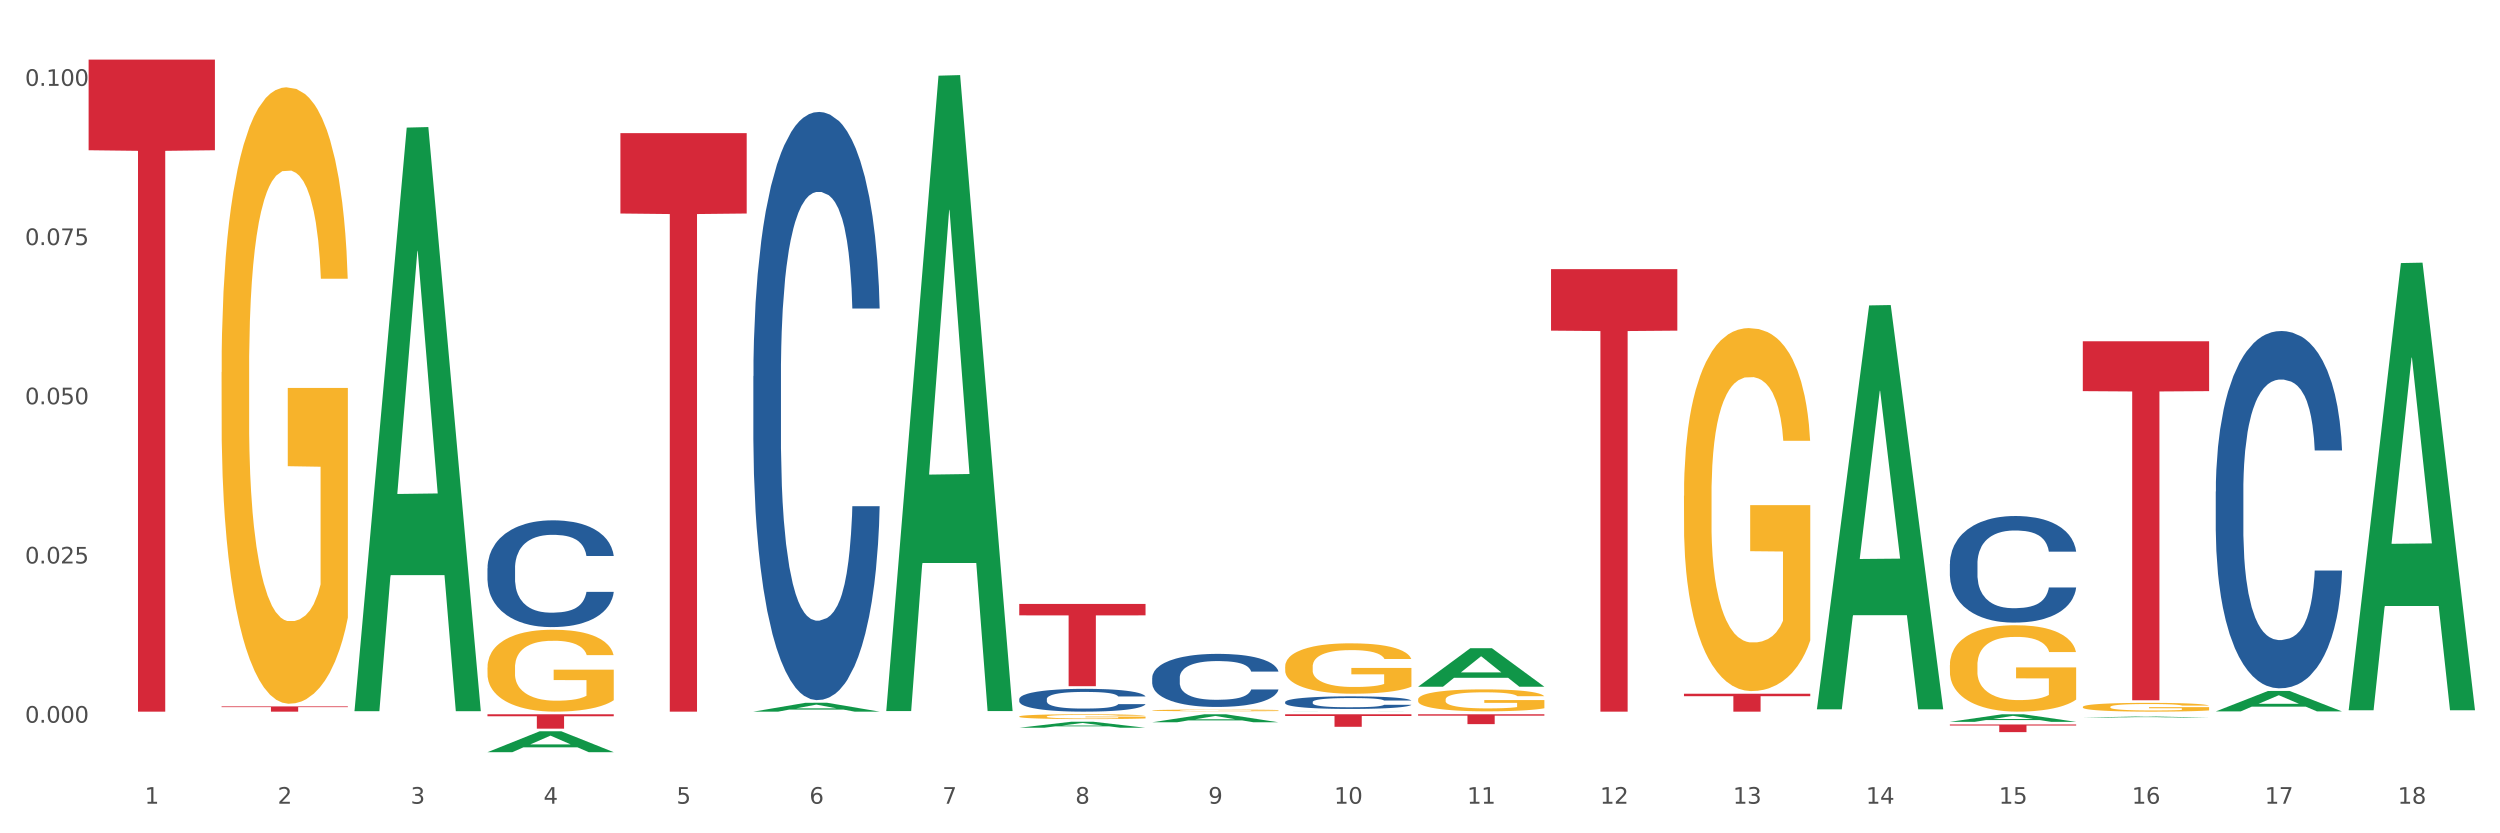 <?xml version="1.0" encoding="utf-8" standalone="no"?>
<!DOCTYPE svg PUBLIC "-//W3C//DTD SVG 1.1//EN"
  "http://www.w3.org/Graphics/SVG/1.1/DTD/svg11.dtd">
<svg xmlns:xlink="http://www.w3.org/1999/xlink" width="1080pt" height="360pt" viewBox="0 0 1080 360" xmlns="http://www.w3.org/2000/svg" version="1.1">
 <rect x="0" y="0" width="1080" height="360" fill="#333333" stroke="none"/>
 <defs>
  <style type="text/css">*{stroke-linejoin: round; stroke-linecap: butt}</style>
 </defs>
 <g id="figure_1">
  <g id="patch_1">
   <path d="M 0 360 
L 1080 360 
L 1080 0 
L 0 0 
z
" style="fill: #ffffff; stroke: #ffffff; stroke-linejoin: miter"/>
  </g>
  <g id="axes_1">
   <g id="matplotlib.axis_1">
    <g id="xtick_1">
     <g id="text_1">
      <!-- 1 -->
      <g style="fill: #4d4d4d" transform="translate(62.51 347.204) scale(0.096 -0.096)">
       <defs>
        <path id="DejaVuSans-31" d="M 794 531 
L 1825 531 
L 1825 4091 
L 703 3866 
L 703 4441 
L 1819 4666 
L 2450 4666 
L 2450 531 
L 3481 531 
L 3481 0 
L 794 0 
L 794 531 
z
" transform="scale(0.016)"/>
       </defs>
       <use xlink:href="#DejaVuSans-31"/>
      </g>
     </g>
    </g>
    <g id="xtick_2">
     <g id="text_2">
      <!-- 2 -->
      <g style="fill: #4d4d4d" transform="translate(119.942 347.204) scale(0.096 -0.096)">
       <defs>
        <path id="DejaVuSans-32" d="M 1228 531 
L 3431 531 
L 3431 0 
L 469 0 
L 469 531 
Q 828 903 1448 1529 
Q 2069 2156 2228 2338 
Q 2531 2678 2651 2914 
Q 2772 3150 2772 3378 
Q 2772 3750 2511 3984 
Q 2250 4219 1831 4219 
Q 1534 4219 1204 4116 
Q 875 4013 500 3803 
L 500 4441 
Q 881 4594 1212 4672 
Q 1544 4750 1819 4750 
Q 2544 4750 2975 4387 
Q 3406 4025 3406 3419 
Q 3406 3131 3298 2873 
Q 3191 2616 2906 2266 
Q 2828 2175 2409 1742 
Q 1991 1309 1228 531 
z
" transform="scale(0.016)"/>
       </defs>
       <use xlink:href="#DejaVuSans-32"/>
      </g>
     </g>
    </g>
    <g id="xtick_3">
     <g id="text_3">
      <!-- 3 -->
      <g style="fill: #4d4d4d" transform="translate(177.375 347.204) scale(0.096 -0.096)">
       <defs>
        <path id="DejaVuSans-33" d="M 2597 2516 
Q 3050 2419 3304 2112 
Q 3559 1806 3559 1356 
Q 3559 666 3084 287 
Q 2609 -91 1734 -91 
Q 1441 -91 1130 -33 
Q 819 25 488 141 
L 488 750 
Q 750 597 1062 519 
Q 1375 441 1716 441 
Q 2309 441 2620 675 
Q 2931 909 2931 1356 
Q 2931 1769 2642 2001 
Q 2353 2234 1838 2234 
L 1294 2234 
L 1294 2753 
L 1863 2753 
Q 2328 2753 2575 2939 
Q 2822 3125 2822 3475 
Q 2822 3834 2567 4026 
Q 2313 4219 1838 4219 
Q 1578 4219 1281 4162 
Q 984 4106 628 3988 
L 628 4550 
Q 988 4650 1302 4700 
Q 1616 4750 1894 4750 
Q 2613 4750 3031 4423 
Q 3450 4097 3450 3541 
Q 3450 3153 3228 2886 
Q 3006 2619 2597 2516 
z
" transform="scale(0.016)"/>
       </defs>
       <use xlink:href="#DejaVuSans-33"/>
      </g>
     </g>
    </g>
    <g id="xtick_4">
     <g id="text_4">
      <!-- 4 -->
      <g style="fill: #4d4d4d" transform="translate(234.808 347.204) scale(0.096 -0.096)">
       <defs>
        <path id="DejaVuSans-34" d="M 2419 4116 
L 825 1625 
L 2419 1625 
L 2419 4116 
z
M 2253 4666 
L 3047 4666 
L 3047 1625 
L 3713 1625 
L 3713 1100 
L 3047 1100 
L 3047 0 
L 2419 0 
L 2419 1100 
L 313 1100 
L 313 1709 
L 2253 4666 
z
" transform="scale(0.016)"/>
       </defs>
       <use xlink:href="#DejaVuSans-34"/>
      </g>
     </g>
    </g>
    <g id="xtick_5">
     <g id="text_5">
      <!-- 5 -->
      <g style="fill: #4d4d4d" transform="translate(292.24 347.204) scale(0.096 -0.096)">
       <defs>
        <path id="DejaVuSans-35" d="M 691 4666 
L 3169 4666 
L 3169 4134 
L 1269 4134 
L 1269 2991 
Q 1406 3038 1543 3061 
Q 1681 3084 1819 3084 
Q 2600 3084 3056 2656 
Q 3513 2228 3513 1497 
Q 3513 744 3044 326 
Q 2575 -91 1722 -91 
Q 1428 -91 1123 -41 
Q 819 9 494 109 
L 494 744 
Q 775 591 1075 516 
Q 1375 441 1709 441 
Q 2250 441 2565 725 
Q 2881 1009 2881 1497 
Q 2881 1984 2565 2268 
Q 2250 2553 1709 2553 
Q 1456 2553 1204 2497 
Q 953 2441 691 2322 
L 691 4666 
z
" transform="scale(0.016)"/>
       </defs>
       <use xlink:href="#DejaVuSans-35"/>
      </g>
     </g>
    </g>
    <g id="xtick_6">
     <g id="text_6">
      <!-- 6 -->
      <g style="fill: #4d4d4d" transform="translate(349.673 347.204) scale(0.096 -0.096)">
       <defs>
        <path id="DejaVuSans-36" d="M 2113 2584 
Q 1688 2584 1439 2293 
Q 1191 2003 1191 1497 
Q 1191 994 1439 701 
Q 1688 409 2113 409 
Q 2538 409 2786 701 
Q 3034 994 3034 1497 
Q 3034 2003 2786 2293 
Q 2538 2584 2113 2584 
z
M 3366 4563 
L 3366 3988 
Q 3128 4100 2886 4159 
Q 2644 4219 2406 4219 
Q 1781 4219 1451 3797 
Q 1122 3375 1075 2522 
Q 1259 2794 1537 2939 
Q 1816 3084 2150 3084 
Q 2853 3084 3261 2657 
Q 3669 2231 3669 1497 
Q 3669 778 3244 343 
Q 2819 -91 2113 -91 
Q 1303 -91 875 529 
Q 447 1150 447 2328 
Q 447 3434 972 4092 
Q 1497 4750 2381 4750 
Q 2619 4750 2861 4703 
Q 3103 4656 3366 4563 
z
" transform="scale(0.016)"/>
       </defs>
       <use xlink:href="#DejaVuSans-36"/>
      </g>
     </g>
    </g>
    <g id="xtick_7">
     <g id="text_7">
      <!-- 7 -->
      <g style="fill: #4d4d4d" transform="translate(407.106 347.204) scale(0.096 -0.096)">
       <defs>
        <path id="DejaVuSans-37" d="M 525 4666 
L 3525 4666 
L 3525 4397 
L 1831 0 
L 1172 0 
L 2766 4134 
L 525 4134 
L 525 4666 
z
" transform="scale(0.016)"/>
       </defs>
       <use xlink:href="#DejaVuSans-37"/>
      </g>
     </g>
    </g>
    <g id="xtick_8">
     <g id="text_8">
      <!-- 8 -->
      <g style="fill: #4d4d4d" transform="translate(464.538 347.204) scale(0.096 -0.096)">
       <defs>
        <path id="DejaVuSans-38" d="M 2034 2216 
Q 1584 2216 1326 1975 
Q 1069 1734 1069 1313 
Q 1069 891 1326 650 
Q 1584 409 2034 409 
Q 2484 409 2743 651 
Q 3003 894 3003 1313 
Q 3003 1734 2745 1975 
Q 2488 2216 2034 2216 
z
M 1403 2484 
Q 997 2584 770 2862 
Q 544 3141 544 3541 
Q 544 4100 942 4425 
Q 1341 4750 2034 4750 
Q 2731 4750 3128 4425 
Q 3525 4100 3525 3541 
Q 3525 3141 3298 2862 
Q 3072 2584 2669 2484 
Q 3125 2378 3379 2068 
Q 3634 1759 3634 1313 
Q 3634 634 3220 271 
Q 2806 -91 2034 -91 
Q 1263 -91 848 271 
Q 434 634 434 1313 
Q 434 1759 690 2068 
Q 947 2378 1403 2484 
z
M 1172 3481 
Q 1172 3119 1398 2916 
Q 1625 2713 2034 2713 
Q 2441 2713 2670 2916 
Q 2900 3119 2900 3481 
Q 2900 3844 2670 4047 
Q 2441 4250 2034 4250 
Q 1625 4250 1398 4047 
Q 1172 3844 1172 3481 
z
" transform="scale(0.016)"/>
       </defs>
       <use xlink:href="#DejaVuSans-38"/>
      </g>
     </g>
    </g>
    <g id="xtick_9">
     <g id="text_9">
      <!-- 9 -->
      <g style="fill: #4d4d4d" transform="translate(521.971 347.204) scale(0.096 -0.096)">
       <defs>
        <path id="DejaVuSans-39" d="M 703 97 
L 703 672 
Q 941 559 1184 500 
Q 1428 441 1663 441 
Q 2288 441 2617 861 
Q 2947 1281 2994 2138 
Q 2813 1869 2534 1725 
Q 2256 1581 1919 1581 
Q 1219 1581 811 2004 
Q 403 2428 403 3163 
Q 403 3881 828 4315 
Q 1253 4750 1959 4750 
Q 2769 4750 3195 4129 
Q 3622 3509 3622 2328 
Q 3622 1225 3098 567 
Q 2575 -91 1691 -91 
Q 1453 -91 1209 -44 
Q 966 3 703 97 
z
M 1959 2075 
Q 2384 2075 2632 2365 
Q 2881 2656 2881 3163 
Q 2881 3666 2632 3958 
Q 2384 4250 1959 4250 
Q 1534 4250 1286 3958 
Q 1038 3666 1038 3163 
Q 1038 2656 1286 2365 
Q 1534 2075 1959 2075 
z
" transform="scale(0.016)"/>
       </defs>
       <use xlink:href="#DejaVuSans-39"/>
      </g>
     </g>
    </g>
    <g id="xtick_10">
     <g id="text_10">
      <!-- 10 -->
      <g style="fill: #4d4d4d" transform="translate(576.35 347.204) scale(0.096 -0.096)">
       <defs>
        <path id="DejaVuSans-30" d="M 2034 4250 
Q 1547 4250 1301 3770 
Q 1056 3291 1056 2328 
Q 1056 1369 1301 889 
Q 1547 409 2034 409 
Q 2525 409 2770 889 
Q 3016 1369 3016 2328 
Q 3016 3291 2770 3770 
Q 2525 4250 2034 4250 
z
M 2034 4750 
Q 2819 4750 3233 4129 
Q 3647 3509 3647 2328 
Q 3647 1150 3233 529 
Q 2819 -91 2034 -91 
Q 1250 -91 836 529 
Q 422 1150 422 2328 
Q 422 3509 836 4129 
Q 1250 4750 2034 4750 
z
" transform="scale(0.016)"/>
       </defs>
       <use xlink:href="#DejaVuSans-31"/>
       <use xlink:href="#DejaVuSans-30" transform="translate(63.623 0)"/>
      </g>
     </g>
    </g>
    <g id="xtick_11">
     <g id="text_11">
      <!-- 11 -->
      <g style="fill: #4d4d4d" transform="translate(633.783 347.204) scale(0.096 -0.096)">
       <use xlink:href="#DejaVuSans-31"/>
       <use xlink:href="#DejaVuSans-31" transform="translate(63.623 0)"/>
      </g>
     </g>
    </g>
    <g id="xtick_12">
     <g id="text_12">
      <!-- 12 -->
      <g style="fill: #4d4d4d" transform="translate(691.215 347.204) scale(0.096 -0.096)">
       <use xlink:href="#DejaVuSans-31"/>
       <use xlink:href="#DejaVuSans-32" transform="translate(63.623 0)"/>
      </g>
     </g>
    </g>
    <g id="xtick_13">
     <g id="text_13">
      <!-- 13 -->
      <g style="fill: #4d4d4d" transform="translate(748.648 347.204) scale(0.096 -0.096)">
       <use xlink:href="#DejaVuSans-31"/>
       <use xlink:href="#DejaVuSans-33" transform="translate(63.623 0)"/>
      </g>
     </g>
    </g>
    <g id="xtick_14">
     <g id="text_14">
      <!-- 14 -->
      <g style="fill: #4d4d4d" transform="translate(806.081 347.204) scale(0.096 -0.096)">
       <use xlink:href="#DejaVuSans-31"/>
       <use xlink:href="#DejaVuSans-34" transform="translate(63.623 0)"/>
      </g>
     </g>
    </g>
    <g id="xtick_15">
     <g id="text_15">
      <!-- 15 -->
      <g style="fill: #4d4d4d" transform="translate(863.513 347.204) scale(0.096 -0.096)">
       <use xlink:href="#DejaVuSans-31"/>
       <use xlink:href="#DejaVuSans-35" transform="translate(63.623 0)"/>
      </g>
     </g>
    </g>
    <g id="xtick_16">
     <g id="text_16">
      <!-- 16 -->
      <g style="fill: #4d4d4d" transform="translate(920.946 347.204) scale(0.096 -0.096)">
       <use xlink:href="#DejaVuSans-31"/>
       <use xlink:href="#DejaVuSans-36" transform="translate(63.623 0)"/>
      </g>
     </g>
    </g>
    <g id="xtick_17">
     <g id="text_17">
      <!-- 17 -->
      <g style="fill: #4d4d4d" transform="translate(978.379 347.204) scale(0.096 -0.096)">
       <use xlink:href="#DejaVuSans-31"/>
       <use xlink:href="#DejaVuSans-37" transform="translate(63.623 0)"/>
      </g>
     </g>
    </g>
    <g id="xtick_18">
     <g id="text_18">
      <!-- 18 -->
      <g style="fill: #4d4d4d" transform="translate(1035.811 347.204) scale(0.096 -0.096)">
       <use xlink:href="#DejaVuSans-31"/>
       <use xlink:href="#DejaVuSans-38" transform="translate(63.623 0)"/>
      </g>
     </g>
    </g>
    <g id="xtick_19"/>
    <g id="xtick_20"/>
    <g id="xtick_21"/>
    <g id="xtick_22"/>
    <g id="xtick_23"/>
    <g id="xtick_24"/>
    <g id="xtick_25"/>
    <g id="xtick_26"/>
    <g id="xtick_27"/>
    <g id="xtick_28"/>
    <g id="xtick_29"/>
    <g id="xtick_30"/>
    <g id="xtick_31"/>
    <g id="xtick_32"/>
    <g id="xtick_33"/>
    <g id="xtick_34"/>
    <g id="xtick_35"/>
   </g>
   <g id="matplotlib.axis_2">
    <g id="ytick_1">
     <g id="text_19">
      <!-- 0.000 -->
      <g style="fill: #4d4d4d" transform="translate(10.8 312.209) scale(0.096 -0.096)">
       <defs>
        <path id="DejaVuSans-2e" d="M 684 794 
L 1344 794 
L 1344 0 
L 684 0 
L 684 794 
z
" transform="scale(0.016)"/>
       </defs>
       <use xlink:href="#DejaVuSans-30"/>
       <use xlink:href="#DejaVuSans-2e" transform="translate(63.623 0)"/>
       <use xlink:href="#DejaVuSans-30" transform="translate(95.41 0)"/>
       <use xlink:href="#DejaVuSans-30" transform="translate(159.033 0)"/>
       <use xlink:href="#DejaVuSans-30" transform="translate(222.656 0)"/>
      </g>
     </g>
    </g>
    <g id="ytick_2">
     <g id="text_20">
      <!-- 0.025 -->
      <g style="fill: #4d4d4d" transform="translate(10.8 243.429) scale(0.096 -0.096)">
       <use xlink:href="#DejaVuSans-30"/>
       <use xlink:href="#DejaVuSans-2e" transform="translate(63.623 0)"/>
       <use xlink:href="#DejaVuSans-30" transform="translate(95.41 0)"/>
       <use xlink:href="#DejaVuSans-32" transform="translate(159.033 0)"/>
       <use xlink:href="#DejaVuSans-35" transform="translate(222.656 0)"/>
      </g>
     </g>
    </g>
    <g id="ytick_3">
     <g id="text_21">
      <!-- 0.050 -->
      <g style="fill: #4d4d4d" transform="translate(10.8 174.648) scale(0.096 -0.096)">
       <use xlink:href="#DejaVuSans-30"/>
       <use xlink:href="#DejaVuSans-2e" transform="translate(63.623 0)"/>
       <use xlink:href="#DejaVuSans-30" transform="translate(95.41 0)"/>
       <use xlink:href="#DejaVuSans-35" transform="translate(159.033 0)"/>
       <use xlink:href="#DejaVuSans-30" transform="translate(222.656 0)"/>
      </g>
     </g>
    </g>
    <g id="ytick_4">
     <g id="text_22">
      <!-- 0.075 -->
      <g style="fill: #4d4d4d" transform="translate(10.8 105.867) scale(0.096 -0.096)">
       <use xlink:href="#DejaVuSans-30"/>
       <use xlink:href="#DejaVuSans-2e" transform="translate(63.623 0)"/>
       <use xlink:href="#DejaVuSans-30" transform="translate(95.41 0)"/>
       <use xlink:href="#DejaVuSans-37" transform="translate(159.033 0)"/>
       <use xlink:href="#DejaVuSans-35" transform="translate(222.656 0)"/>
      </g>
     </g>
    </g>
    <g id="ytick_5">
     <g id="text_23">
      <!-- 0.100 -->
      <g style="fill: #4d4d4d" transform="translate(10.8 37.087) scale(0.096 -0.096)">
       <use xlink:href="#DejaVuSans-30"/>
       <use xlink:href="#DejaVuSans-2e" transform="translate(63.623 0)"/>
       <use xlink:href="#DejaVuSans-31" transform="translate(95.41 0)"/>
       <use xlink:href="#DejaVuSans-30" transform="translate(159.033 0)"/>
       <use xlink:href="#DejaVuSans-30" transform="translate(222.656 0)"/>
      </g>
     </g>
    </g>
    <g id="ytick_6"/>
    <g id="ytick_7"/>
    <g id="ytick_8"/>
    <g id="ytick_9"/>
   </g>
   <g id="PolyCollection_1">
    <path d="M 153.148 306.757 
L 153.205 306.52 
L 175.704 55.123 
L 185.041 54.886 
L 207.709 307.231 
L 196.91 307.231 
L 192.016 248.469 
L 168.785 248.469 
L 168.617 249.417 
L 163.892 307.231 
L 153.148 307.231 
L 153.148 306.757 
L 171.71 213.401 
L 189.091 213.164 
L 180.485 108.672 
L 180.373 108.198 
L 180.26 108.909 
L 171.654 213.164 
L 171.71 213.401 
L 153.148 306.757 
z
" clip-path="url(#p1d7c713f12)" style="fill: #109648"/>
    <path d="M 727.475 299.682 
L 782.036 299.682 
L 782.036 300.759 
L 760.574 300.766 
L 760.574 307.431 
L 748.809 307.431 
L 748.809 300.766 
L 727.475 300.759 
L 727.475 299.689 
L 727.475 299.682 
z
" clip-path="url(#p1d7c713f12)" style="fill: #d62839"/>
    <path d="M 670.043 116.271 
L 724.604 116.271 
L 724.604 142.836 
L 703.141 143.015 
L 703.141 307.431 
L 691.376 307.431 
L 691.376 143.015 
L 670.043 142.836 
L 670.043 116.45 
L 670.043 116.271 
z
" clip-path="url(#p1d7c713f12)" style="fill: #d62839"/>
    <path d="M 612.61 308.562 
L 667.171 308.562 
L 667.171 309.156 
L 645.709 309.16 
L 645.709 312.836 
L 633.943 312.836 
L 633.943 309.16 
L 612.61 309.156 
L 612.61 308.566 
L 612.61 308.562 
z
" clip-path="url(#p1d7c713f12)" style="fill: #d62839"/>
    <path d="M 555.177 308.562 
L 609.738 308.562 
L 609.738 309.315 
L 588.276 309.32 
L 588.276 313.984 
L 576.51 313.984 
L 576.51 309.32 
L 555.177 309.315 
L 555.177 308.567 
L 555.177 308.562 
z
" clip-path="url(#p1d7c713f12)" style="fill: #d62839"/>
    <path d="M 440.312 260.893 
L 494.873 260.893 
L 494.873 265.833 
L 473.411 265.867 
L 473.411 296.445 
L 461.645 296.445 
L 461.645 265.867 
L 440.312 265.833 
L 440.312 260.926 
L 440.312 260.893 
z
" clip-path="url(#p1d7c713f12)" style="fill: #d62839"/>
    <path d="M 268.014 57.506 
L 322.575 57.506 
L 322.575 92.237 
L 301.112 92.472 
L 301.112 307.431 
L 289.347 307.431 
L 289.347 92.472 
L 268.014 92.237 
L 268.014 57.74 
L 268.014 57.506 
z
" clip-path="url(#p1d7c713f12)" style="fill: #d62839"/>
    <path d="M 210.581 308.562 
L 265.142 308.562 
L 265.142 309.425 
L 243.68 309.431 
L 243.68 314.772 
L 231.914 314.772 
L 231.914 309.431 
L 210.581 309.425 
L 210.581 308.568 
L 210.581 308.562 
z
" clip-path="url(#p1d7c713f12)" style="fill: #d62839"/>
    <path d="M 95.716 305.16 
L 150.277 305.16 
L 150.277 305.476 
L 128.814 305.478 
L 128.814 307.431 
L 117.049 307.431 
L 117.049 305.478 
L 95.716 305.476 
L 95.716 305.162 
L 95.716 305.16 
z
" clip-path="url(#p1d7c713f12)" style="fill: #d62839"/>
    <path d="M 38.283 25.759 
L 92.844 25.759 
L 92.844 64.903 
L 71.382 65.167 
L 71.382 307.431 
L 59.616 307.431 
L 59.616 65.167 
L 38.283 64.903 
L 38.283 26.024 
L 38.283 25.759 
z
" clip-path="url(#p1d7c713f12)" style="fill: #d62839"/>
    <path d="M 899.774 305.388 
L 899.838 305.385 
L 899.838 305.26 
L 899.967 305.153 
L 900.611 304.893 
L 901.577 304.678 
L 902.286 304.563 
L 902.994 304.47 
L 903.832 304.376 
L 904.862 304.279 
L 906.731 304.137 
L 907.89 304.064 
L 909.307 303.988 
L 911.884 303.877 
L 913.752 303.814 
L 915.684 303.762 
L 918.841 303.7 
L 920.902 303.672 
L 923.092 303.651 
L 925.734 303.637 
L 927.73 303.634 
L 932.111 303.644 
L 935.847 303.676 
L 937.651 303.7 
L 939.97 303.741 
L 941.194 303.769 
L 943.19 303.825 
L 945.252 303.897 
L 946.669 303.96 
L 948.795 304.078 
L 950.405 304.196 
L 951.887 304.341 
L 952.66 304.442 
L 953.24 304.535 
L 953.755 304.643 
L 954.27 304.813 
L 942.675 304.813 
L 942.224 304.691 
L 941.516 304.577 
L 940.485 304.466 
L 939.583 304.397 
L 938.037 304.31 
L 936.62 304.255 
L 935.138 304.213 
L 933.335 304.178 
L 931.918 304.161 
L 929.921 304.147 
L 925.991 304.151 
L 923.35 304.178 
L 921.546 304.213 
L 920.387 304.244 
L 919.356 304.279 
L 918.197 304.327 
L 916.844 304.4 
L 915.878 304.466 
L 914.911 304.549 
L 914.138 304.633 
L 913.43 304.73 
L 912.85 304.834 
L 912.399 304.941 
L 912.013 305.073 
L 911.691 305.291 
L 911.691 305.766 
L 911.819 305.874 
L 912.142 306.016 
L 912.528 306.124 
L 913.172 306.252 
L 913.752 306.338 
L 914.847 306.463 
L 916.071 306.567 
L 917.037 306.633 
L 918.003 306.689 
L 919.678 306.765 
L 921.546 306.827 
L 923.157 306.866 
L 925.347 306.9 
L 926.829 306.914 
L 928.117 306.921 
L 931.273 306.921 
L 933.528 306.911 
L 936.04 306.886 
L 937.973 306.855 
L 939.583 306.817 
L 941.387 306.755 
L 942.546 306.696 
L 942.546 305.971 
L 928.375 305.967 
L 928.375 305.486 
L 954.335 305.486 
L 954.335 306.9 
L 953.24 306.973 
L 952.016 307.039 
L 950.727 307.098 
L 948.795 307.171 
L 946.476 307.24 
L 944.414 307.289 
L 942.224 307.33 
L 939.648 307.368 
L 936.298 307.403 
L 934.237 307.417 
L 931.66 307.427 
L 928.632 307.431 
L 925.991 307.424 
L 923.415 307.406 
L 920.709 307.375 
L 918.068 307.33 
L 916.071 307.285 
L 914.074 307.23 
L 911.948 307.157 
L 910.273 307.087 
L 908.985 307.025 
L 907.568 306.945 
L 906.022 306.841 
L 904.862 306.748 
L 903.832 306.651 
L 902.737 306.526 
L 901.964 306.418 
L 901.191 306.283 
L 900.74 306.182 
L 900.224 306.026 
L 899.838 305.808 
L 899.774 305.388 
z
" clip-path="url(#p1d7c713f12)" style="fill: #f7b32b"/>
    <path d="M 842.341 287.35 
L 842.405 287.316 
L 842.405 286.089 
L 842.534 285.032 
L 843.178 282.475 
L 844.144 280.362 
L 844.853 279.237 
L 845.562 278.316 
L 846.399 277.396 
L 847.43 276.441 
L 849.298 275.043 
L 850.457 274.327 
L 851.875 273.577 
L 854.451 272.486 
L 856.319 271.873 
L 858.252 271.361 
L 861.408 270.748 
L 863.47 270.475 
L 865.66 270.27 
L 868.301 270.134 
L 870.298 270.1 
L 874.678 270.202 
L 878.414 270.509 
L 880.218 270.748 
L 882.537 271.157 
L 883.761 271.429 
L 885.758 271.975 
L 887.819 272.691 
L 889.236 273.305 
L 891.362 274.464 
L 892.972 275.623 
L 894.454 277.055 
L 895.227 278.043 
L 895.807 278.964 
L 896.322 280.021 
L 896.837 281.691 
L 885.242 281.691 
L 884.792 280.498 
L 884.083 279.373 
L 883.052 278.282 
L 882.15 277.6 
L 880.604 276.748 
L 879.187 276.202 
L 877.706 275.793 
L 875.902 275.452 
L 874.485 275.282 
L 872.488 275.146 
L 868.558 275.18 
L 865.917 275.452 
L 864.114 275.793 
L 862.954 276.1 
L 861.924 276.441 
L 860.764 276.918 
L 859.411 277.634 
L 858.445 278.282 
L 857.479 279.1 
L 856.706 279.918 
L 855.997 280.873 
L 855.417 281.896 
L 854.967 282.953 
L 854.58 284.248 
L 854.258 286.396 
L 854.258 291.067 
L 854.387 292.123 
L 854.709 293.521 
L 855.095 294.578 
L 855.74 295.839 
L 856.319 296.692 
L 857.414 297.919 
L 858.638 298.942 
L 859.605 299.59 
L 860.571 300.135 
L 862.246 300.885 
L 864.114 301.499 
L 865.724 301.874 
L 867.914 302.215 
L 869.396 302.351 
L 870.684 302.419 
L 873.841 302.419 
L 876.095 302.317 
L 878.608 302.078 
L 880.54 301.771 
L 882.15 301.396 
L 883.954 300.783 
L 885.114 300.203 
L 885.114 293.078 
L 870.942 293.044 
L 870.942 288.305 
L 896.902 288.305 
L 896.902 302.215 
L 895.807 302.931 
L 894.583 303.578 
L 893.295 304.158 
L 891.362 304.874 
L 889.043 305.556 
L 886.982 306.033 
L 884.792 306.442 
L 882.215 306.817 
L 878.865 307.158 
L 876.804 307.294 
L 874.227 307.397 
L 871.2 307.431 
L 868.558 307.363 
L 865.982 307.192 
L 863.276 306.885 
L 860.635 306.442 
L 858.638 305.999 
L 856.641 305.453 
L 854.516 304.737 
L 852.841 304.056 
L 851.552 303.442 
L 850.135 302.658 
L 848.589 301.635 
L 847.43 300.715 
L 846.399 299.76 
L 845.304 298.533 
L 844.531 297.476 
L 843.758 296.146 
L 843.307 295.158 
L 842.792 293.623 
L 842.405 291.476 
L 842.341 287.35 
z
" clip-path="url(#p1d7c713f12)" style="fill: #f7b32b"/>
    <path d="M 727.475 214.196 
L 727.54 214.053 
L 727.54 208.897 
L 727.669 204.458 
L 728.313 193.716 
L 729.279 184.837 
L 729.988 180.111 
L 730.696 176.244 
L 731.534 172.377 
L 732.564 168.367 
L 734.432 162.495 
L 735.592 159.488 
L 737.009 156.337 
L 739.586 151.754 
L 741.454 149.176 
L 743.386 147.028 
L 746.543 144.45 
L 748.604 143.304 
L 750.794 142.445 
L 753.435 141.872 
L 755.432 141.729 
L 759.813 142.158 
L 763.549 143.447 
L 765.353 144.45 
L 767.672 146.168 
L 768.895 147.314 
L 770.892 149.606 
L 772.954 152.613 
L 774.371 155.191 
L 776.497 160.06 
L 778.107 164.93 
L 779.589 170.945 
L 780.362 175.098 
L 780.941 178.965 
L 781.457 183.405 
L 781.972 190.422 
L 770.377 190.422 
L 769.926 185.41 
L 769.218 180.684 
L 768.187 176.101 
L 767.285 173.236 
L 765.739 169.656 
L 764.322 167.364 
L 762.84 165.646 
L 761.037 164.214 
L 759.619 163.498 
L 757.623 162.925 
L 753.693 163.068 
L 751.052 164.214 
L 749.248 165.646 
L 748.089 166.935 
L 747.058 168.367 
L 745.899 170.372 
L 744.546 173.38 
L 743.58 176.101 
L 742.613 179.538 
L 741.84 182.975 
L 741.132 186.985 
L 740.552 191.282 
L 740.101 195.721 
L 739.715 201.164 
L 739.393 210.186 
L 739.393 229.807 
L 739.521 234.247 
L 739.843 240.119 
L 740.23 244.558 
L 740.874 249.857 
L 741.454 253.438 
L 742.549 258.593 
L 743.773 262.89 
L 744.739 265.611 
L 745.705 267.903 
L 747.38 271.053 
L 749.248 273.631 
L 750.859 275.207 
L 753.049 276.639 
L 754.53 277.212 
L 755.819 277.498 
L 758.975 277.498 
L 761.23 277.068 
L 763.742 276.066 
L 765.675 274.777 
L 767.285 273.202 
L 769.089 270.624 
L 770.248 268.189 
L 770.248 238.257 
L 756.077 238.113 
L 756.077 218.206 
L 782.036 218.206 
L 782.036 276.639 
L 780.941 279.646 
L 779.717 282.367 
L 778.429 284.802 
L 776.497 287.81 
L 774.178 290.674 
L 772.116 292.679 
L 769.926 294.398 
L 767.349 295.973 
L 764 297.405 
L 761.938 297.978 
L 759.362 298.408 
L 756.334 298.551 
L 753.693 298.264 
L 751.116 297.548 
L 748.411 296.259 
L 745.77 294.398 
L 743.773 292.536 
L 741.776 290.244 
L 739.65 287.237 
L 737.975 284.372 
L 736.687 281.795 
L 735.27 278.501 
L 733.724 274.204 
L 732.564 270.337 
L 731.534 266.327 
L 730.439 261.171 
L 729.666 256.732 
L 728.893 251.146 
L 728.442 246.993 
L 727.926 240.548 
L 727.54 231.526 
L 727.475 214.196 
z
" clip-path="url(#p1d7c713f12)" style="fill: #f7b32b"/>
    <path d="M 612.61 302.192 
L 612.674 302.183 
L 612.674 301.871 
L 612.803 301.602 
L 613.447 300.953 
L 614.414 300.416 
L 615.122 300.13 
L 615.831 299.896 
L 616.668 299.662 
L 617.699 299.419 
L 619.567 299.064 
L 620.727 298.882 
L 622.144 298.692 
L 624.72 298.414 
L 626.588 298.258 
L 628.521 298.128 
L 631.677 297.972 
L 633.739 297.903 
L 635.929 297.851 
L 638.57 297.817 
L 640.567 297.808 
L 644.947 297.834 
L 648.683 297.912 
L 650.487 297.972 
L 652.806 298.076 
L 654.03 298.146 
L 656.027 298.284 
L 658.088 298.466 
L 659.505 298.622 
L 661.631 298.917 
L 663.242 299.211 
L 664.723 299.575 
L 665.496 299.826 
L 666.076 300.06 
L 666.591 300.329 
L 667.107 300.753 
L 655.512 300.753 
L 655.061 300.45 
L 654.352 300.164 
L 653.321 299.887 
L 652.42 299.714 
L 650.874 299.497 
L 649.456 299.359 
L 647.975 299.255 
L 646.171 299.168 
L 644.754 299.125 
L 642.757 299.09 
L 638.828 299.099 
L 636.187 299.168 
L 634.383 299.255 
L 633.223 299.333 
L 632.193 299.419 
L 631.033 299.541 
L 629.68 299.722 
L 628.714 299.887 
L 627.748 300.095 
L 626.975 300.303 
L 626.266 300.545 
L 625.687 300.805 
L 625.236 301.074 
L 624.849 301.403 
L 624.527 301.949 
L 624.527 303.136 
L 624.656 303.404 
L 624.978 303.76 
L 625.365 304.028 
L 626.009 304.349 
L 626.588 304.565 
L 627.684 304.877 
L 628.907 305.137 
L 629.874 305.302 
L 630.84 305.44 
L 632.515 305.631 
L 634.383 305.787 
L 635.993 305.882 
L 638.184 305.969 
L 639.665 306.003 
L 640.953 306.021 
L 644.11 306.021 
L 646.364 305.995 
L 648.877 305.934 
L 650.809 305.856 
L 652.42 305.761 
L 654.223 305.605 
L 655.383 305.458 
L 655.383 303.647 
L 641.211 303.638 
L 641.211 302.434 
L 667.171 302.434 
L 667.171 305.969 
L 666.076 306.151 
L 664.852 306.315 
L 663.564 306.463 
L 661.631 306.645 
L 659.312 306.818 
L 657.251 306.939 
L 655.061 307.043 
L 652.484 307.138 
L 649.134 307.225 
L 647.073 307.26 
L 644.496 307.286 
L 641.469 307.294 
L 638.828 307.277 
L 636.251 307.234 
L 633.545 307.156 
L 630.904 307.043 
L 628.907 306.93 
L 626.911 306.792 
L 624.785 306.61 
L 623.11 306.437 
L 621.822 306.281 
L 620.404 306.081 
L 618.858 305.821 
L 617.699 305.588 
L 616.668 305.345 
L 615.573 305.033 
L 614.8 304.765 
L 614.027 304.427 
L 613.576 304.175 
L 613.061 303.786 
L 612.674 303.24 
L 612.61 302.192 
z
" clip-path="url(#p1d7c713f12)" style="fill: #f7b32b"/>
    <path d="M 555.177 287.978 
L 555.242 287.958 
L 555.242 287.242 
L 555.371 286.625 
L 556.015 285.134 
L 556.981 283.9 
L 557.69 283.244 
L 558.398 282.707 
L 559.236 282.17 
L 560.266 281.613 
L 562.134 280.797 
L 563.294 280.38 
L 564.711 279.942 
L 567.288 279.306 
L 569.156 278.948 
L 571.088 278.649 
L 574.245 278.291 
L 576.306 278.132 
L 578.496 278.013 
L 581.137 277.933 
L 583.134 277.913 
L 587.515 277.973 
L 591.251 278.152 
L 593.054 278.291 
L 595.373 278.53 
L 596.597 278.689 
L 598.594 279.007 
L 600.656 279.425 
L 602.073 279.783 
L 604.199 280.459 
L 605.809 281.136 
L 607.291 281.971 
L 608.064 282.548 
L 608.643 283.085 
L 609.159 283.701 
L 609.674 284.676 
L 598.079 284.676 
L 597.628 283.98 
L 596.919 283.324 
L 595.889 282.687 
L 594.987 282.289 
L 593.441 281.792 
L 592.024 281.474 
L 590.542 281.235 
L 588.738 281.036 
L 587.321 280.937 
L 585.324 280.857 
L 581.395 280.877 
L 578.754 281.036 
L 576.95 281.235 
L 575.791 281.414 
L 574.76 281.613 
L 573.601 281.891 
L 572.248 282.309 
L 571.282 282.687 
L 570.315 283.164 
L 569.542 283.642 
L 568.834 284.199 
L 568.254 284.795 
L 567.803 285.412 
L 567.417 286.168 
L 567.094 287.421 
L 567.094 290.146 
L 567.223 290.762 
L 567.545 291.578 
L 567.932 292.195 
L 568.576 292.93 
L 569.156 293.428 
L 570.251 294.144 
L 571.475 294.74 
L 572.441 295.118 
L 573.407 295.437 
L 575.082 295.874 
L 576.95 296.232 
L 578.561 296.451 
L 580.751 296.65 
L 582.232 296.729 
L 583.521 296.769 
L 586.677 296.769 
L 588.932 296.71 
L 591.444 296.57 
L 593.377 296.391 
L 594.987 296.173 
L 596.791 295.815 
L 597.95 295.476 
L 597.95 291.319 
L 583.778 291.299 
L 583.778 288.535 
L 609.738 288.535 
L 609.738 296.65 
L 608.643 297.068 
L 607.419 297.445 
L 606.131 297.784 
L 604.199 298.201 
L 601.88 298.599 
L 599.818 298.878 
L 597.628 299.116 
L 595.051 299.335 
L 591.702 299.534 
L 589.64 299.614 
L 587.064 299.673 
L 584.036 299.693 
L 581.395 299.653 
L 578.818 299.554 
L 576.113 299.375 
L 573.472 299.116 
L 571.475 298.858 
L 569.478 298.539 
L 567.352 298.122 
L 565.677 297.724 
L 564.389 297.366 
L 562.972 296.908 
L 561.426 296.312 
L 560.266 295.775 
L 559.236 295.218 
L 558.14 294.502 
L 557.367 293.885 
L 556.594 293.109 
L 556.144 292.533 
L 555.628 291.638 
L 555.242 290.385 
L 555.177 287.978 
z
" clip-path="url(#p1d7c713f12)" style="fill: #f7b32b"/>
    <path d="M 497.745 306.88 
L 497.809 306.879 
L 497.809 306.855 
L 497.938 306.834 
L 498.582 306.783 
L 499.548 306.741 
L 500.257 306.719 
L 500.965 306.701 
L 501.803 306.683 
L 502.834 306.664 
L 504.702 306.636 
L 505.861 306.622 
L 507.278 306.607 
L 509.855 306.585 
L 511.723 306.573 
L 513.656 306.563 
L 516.812 306.551 
L 518.873 306.545 
L 521.064 306.541 
L 523.705 306.539 
L 525.702 306.538 
L 530.082 306.54 
L 533.818 306.546 
L 535.622 306.551 
L 537.941 306.559 
L 539.165 306.564 
L 541.162 306.575 
L 543.223 306.589 
L 544.64 306.601 
L 546.766 306.624 
L 548.376 306.647 
L 549.858 306.676 
L 550.631 306.695 
L 551.211 306.714 
L 551.726 306.735 
L 552.241 306.768 
L 540.646 306.768 
L 540.195 306.744 
L 539.487 306.722 
L 538.456 306.7 
L 537.554 306.687 
L 536.008 306.67 
L 534.591 306.659 
L 533.109 306.651 
L 531.306 306.644 
L 529.889 306.641 
L 527.892 306.638 
L 523.962 306.639 
L 521.321 306.644 
L 519.518 306.651 
L 518.358 306.657 
L 517.327 306.664 
L 516.168 306.673 
L 514.815 306.687 
L 513.849 306.7 
L 512.883 306.716 
L 512.11 306.733 
L 511.401 306.751 
L 510.821 306.772 
L 510.37 306.793 
L 509.984 306.818 
L 509.662 306.861 
L 509.662 306.954 
L 509.791 306.975 
L 510.113 307.002 
L 510.499 307.023 
L 511.143 307.048 
L 511.723 307.065 
L 512.818 307.089 
L 514.042 307.11 
L 515.008 307.123 
L 515.975 307.133 
L 517.649 307.148 
L 519.518 307.16 
L 521.128 307.168 
L 523.318 307.175 
L 524.8 307.177 
L 526.088 307.179 
L 529.244 307.179 
L 531.499 307.177 
L 534.011 307.172 
L 535.944 307.166 
L 537.554 307.158 
L 539.358 307.146 
L 540.517 307.135 
L 540.517 306.993 
L 526.346 306.993 
L 526.346 306.899 
L 552.306 306.899 
L 552.306 307.175 
L 551.211 307.189 
L 549.987 307.202 
L 548.698 307.213 
L 546.766 307.227 
L 544.447 307.241 
L 542.385 307.25 
L 540.195 307.258 
L 537.619 307.266 
L 534.269 307.273 
L 532.208 307.275 
L 529.631 307.277 
L 526.603 307.278 
L 523.962 307.277 
L 521.386 307.273 
L 518.68 307.267 
L 516.039 307.258 
L 514.042 307.25 
L 512.045 307.239 
L 509.919 307.225 
L 508.245 307.211 
L 506.956 307.199 
L 505.539 307.183 
L 503.993 307.163 
L 502.834 307.145 
L 501.803 307.126 
L 500.708 307.102 
L 499.935 307.081 
L 499.162 307.054 
L 498.711 307.035 
L 498.196 307.004 
L 497.809 306.962 
L 497.745 306.88 
z
" clip-path="url(#p1d7c713f12)" style="fill: #f7b32b"/>
    <path d="M 440.312 309.527 
L 440.376 309.525 
L 440.376 309.456 
L 440.505 309.397 
L 441.149 309.254 
L 442.116 309.136 
L 442.824 309.073 
L 443.533 309.021 
L 444.37 308.97 
L 445.401 308.917 
L 447.269 308.838 
L 448.428 308.798 
L 449.846 308.756 
L 452.422 308.695 
L 454.29 308.661 
L 456.223 308.632 
L 459.379 308.598 
L 461.441 308.583 
L 463.631 308.571 
L 466.272 308.564 
L 468.269 308.562 
L 472.649 308.568 
L 476.385 308.585 
L 478.189 308.598 
L 480.508 308.621 
L 481.732 308.636 
L 483.729 308.667 
L 485.79 308.707 
L 487.207 308.741 
L 489.333 308.806 
L 490.944 308.871 
L 492.425 308.951 
L 493.198 309.006 
L 493.778 309.058 
L 494.293 309.117 
L 494.809 309.21 
L 483.214 309.21 
L 482.763 309.143 
L 482.054 309.08 
L 481.023 309.019 
L 480.122 308.981 
L 478.576 308.934 
L 477.158 308.903 
L 475.677 308.88 
L 473.873 308.861 
L 472.456 308.852 
L 470.459 308.844 
L 466.53 308.846 
L 463.888 308.861 
L 462.085 308.88 
L 460.925 308.897 
L 459.895 308.917 
L 458.735 308.943 
L 457.382 308.983 
L 456.416 309.019 
L 455.45 309.065 
L 454.677 309.111 
L 453.968 309.164 
L 453.389 309.222 
L 452.938 309.281 
L 452.551 309.353 
L 452.229 309.473 
L 452.229 309.734 
L 452.358 309.793 
L 452.68 309.872 
L 453.066 309.931 
L 453.711 310.001 
L 454.29 310.049 
L 455.385 310.118 
L 456.609 310.175 
L 457.576 310.211 
L 458.542 310.241 
L 460.217 310.283 
L 462.085 310.318 
L 463.695 310.339 
L 465.885 310.358 
L 467.367 310.365 
L 468.655 310.369 
L 471.812 310.369 
L 474.066 310.363 
L 476.579 310.35 
L 478.511 310.333 
L 480.122 310.312 
L 481.925 310.278 
L 483.085 310.245 
L 483.085 309.847 
L 468.913 309.845 
L 468.913 309.58 
L 494.873 309.58 
L 494.873 310.358 
L 493.778 310.398 
L 492.554 310.434 
L 491.266 310.466 
L 489.333 310.506 
L 487.014 310.545 
L 484.953 310.571 
L 482.763 310.594 
L 480.186 310.615 
L 476.836 310.634 
L 474.775 310.642 
L 472.198 310.648 
L 469.171 310.649 
L 466.53 310.646 
L 463.953 310.636 
L 461.247 310.619 
L 458.606 310.594 
L 456.609 310.569 
L 454.612 310.539 
L 452.487 310.499 
L 450.812 310.461 
L 449.524 310.426 
L 448.106 310.383 
L 446.56 310.325 
L 445.401 310.274 
L 444.37 310.22 
L 443.275 310.152 
L 442.502 310.093 
L 441.729 310.018 
L 441.278 309.963 
L 440.763 309.877 
L 440.376 309.757 
L 440.312 309.527 
z
" clip-path="url(#p1d7c713f12)" style="fill: #f7b32b"/>
    <path d="M 210.581 288.394 
L 210.646 288.362 
L 210.646 287.198 
L 210.774 286.197 
L 211.419 283.773 
L 212.385 281.769 
L 213.093 280.702 
L 213.802 279.829 
L 214.639 278.957 
L 215.67 278.052 
L 217.538 276.727 
L 218.698 276.048 
L 220.115 275.337 
L 222.691 274.303 
L 224.56 273.721 
L 226.492 273.236 
L 229.648 272.654 
L 231.71 272.396 
L 233.9 272.202 
L 236.541 272.073 
L 238.538 272.04 
L 242.918 272.137 
L 246.655 272.428 
L 248.458 272.654 
L 250.777 273.042 
L 252.001 273.301 
L 253.998 273.818 
L 256.059 274.497 
L 257.477 275.078 
L 259.602 276.177 
L 261.213 277.276 
L 262.694 278.634 
L 263.467 279.571 
L 264.047 280.444 
L 264.562 281.445 
L 265.078 283.029 
L 253.483 283.029 
L 253.032 281.898 
L 252.323 280.831 
L 251.293 279.797 
L 250.391 279.151 
L 248.845 278.343 
L 247.428 277.826 
L 245.946 277.438 
L 244.142 277.115 
L 242.725 276.953 
L 240.728 276.824 
L 236.799 276.856 
L 234.158 277.115 
L 232.354 277.438 
L 231.194 277.729 
L 230.164 278.052 
L 229.004 278.504 
L 227.652 279.183 
L 226.685 279.797 
L 225.719 280.573 
L 224.946 281.349 
L 224.237 282.253 
L 223.658 283.223 
L 223.207 284.225 
L 222.82 285.453 
L 222.498 287.489 
L 222.498 291.917 
L 222.627 292.919 
L 222.949 294.244 
L 223.336 295.246 
L 223.98 296.442 
L 224.56 297.25 
L 225.655 298.413 
L 226.879 299.383 
L 227.845 299.997 
L 228.811 300.514 
L 230.486 301.225 
L 232.354 301.807 
L 233.964 302.163 
L 236.155 302.486 
L 237.636 302.615 
L 238.925 302.68 
L 242.081 302.68 
L 244.336 302.583 
L 246.848 302.356 
L 248.78 302.066 
L 250.391 301.71 
L 252.194 301.128 
L 253.354 300.579 
L 253.354 293.824 
L 239.182 293.792 
L 239.182 289.299 
L 265.142 289.299 
L 265.142 302.486 
L 264.047 303.164 
L 262.823 303.779 
L 261.535 304.328 
L 259.602 305.007 
L 257.283 305.653 
L 255.222 306.106 
L 253.032 306.493 
L 250.455 306.849 
L 247.105 307.172 
L 245.044 307.301 
L 242.467 307.398 
L 239.44 307.431 
L 236.799 307.366 
L 234.222 307.204 
L 231.517 306.914 
L 228.875 306.493 
L 226.879 306.073 
L 224.882 305.556 
L 222.756 304.877 
L 221.081 304.231 
L 219.793 303.649 
L 218.376 302.906 
L 216.83 301.936 
L 215.67 301.064 
L 214.639 300.159 
L 213.544 298.995 
L 212.771 297.993 
L 211.998 296.733 
L 211.547 295.796 
L 211.032 294.341 
L 210.646 292.305 
L 210.581 288.394 
z
" clip-path="url(#p1d7c713f12)" style="fill: #f7b32b"/>
    <path d="M 95.716 160.776 
L 95.78 160.532 
L 95.78 151.777 
L 95.909 144.237 
L 96.553 125.996 
L 97.519 110.917 
L 98.228 102.891 
L 98.937 96.324 
L 99.774 89.757 
L 100.805 82.947 
L 102.673 72.975 
L 103.832 67.868 
L 105.249 62.517 
L 107.826 54.734 
L 109.694 50.356 
L 111.627 46.708 
L 114.783 42.33 
L 116.844 40.384 
L 119.035 38.925 
L 121.676 37.952 
L 123.673 37.709 
L 128.053 38.439 
L 131.789 40.628 
L 133.593 42.33 
L 135.912 45.249 
L 137.136 47.195 
L 139.133 51.086 
L 141.194 56.193 
L 142.611 60.571 
L 144.737 68.841 
L 146.347 77.11 
L 147.829 87.325 
L 148.602 94.378 
L 149.182 100.945 
L 149.697 108.485 
L 150.212 120.402 
L 138.617 120.402 
L 138.166 111.89 
L 137.458 103.864 
L 136.427 96.081 
L 135.525 91.216 
L 133.979 85.136 
L 132.562 81.245 
L 131.081 78.326 
L 129.277 75.894 
L 127.86 74.678 
L 125.863 73.705 
L 121.933 73.948 
L 119.292 75.894 
L 117.489 78.326 
L 116.329 80.515 
L 115.298 82.947 
L 114.139 86.352 
L 112.786 91.46 
L 111.82 96.081 
L 110.854 101.918 
L 110.081 107.755 
L 109.372 114.565 
L 108.792 121.861 
L 108.341 129.401 
L 107.955 138.643 
L 107.633 153.966 
L 107.633 187.286 
L 107.762 194.826 
L 108.084 204.798 
L 108.47 212.337 
L 109.114 221.336 
L 109.694 227.417 
L 110.789 236.172 
L 112.013 243.469 
L 112.979 248.09 
L 113.946 251.981 
L 115.621 257.332 
L 117.489 261.71 
L 119.099 264.385 
L 121.289 266.817 
L 122.771 267.79 
L 124.059 268.277 
L 127.216 268.277 
L 129.47 267.547 
L 131.982 265.844 
L 133.915 263.655 
L 135.525 260.98 
L 137.329 256.602 
L 138.488 252.468 
L 138.488 201.636 
L 124.317 201.393 
L 124.317 167.586 
L 150.277 167.586 
L 150.277 266.817 
L 149.182 271.925 
L 147.958 276.546 
L 146.669 280.681 
L 144.737 285.788 
L 142.418 290.652 
L 140.357 294.057 
L 138.166 296.976 
L 135.59 299.651 
L 132.24 302.083 
L 130.179 303.056 
L 127.602 303.786 
L 124.574 304.029 
L 121.933 303.543 
L 119.357 302.327 
L 116.651 300.138 
L 114.01 296.976 
L 112.013 293.814 
L 110.016 289.923 
L 107.89 284.815 
L 106.216 279.951 
L 104.927 275.573 
L 103.51 269.979 
L 101.964 262.683 
L 100.805 256.116 
L 99.774 249.306 
L 98.679 240.55 
L 97.906 233.01 
L 97.133 223.525 
L 96.682 216.472 
L 96.167 205.527 
L 95.78 190.205 
L 95.716 160.776 
z
" clip-path="url(#p1d7c713f12)" style="fill: #f7b32b"/>
    <path d="M 957.206 212.353 
L 957.271 212.212 
L 957.271 208.264 
L 957.464 202.908 
L 958.174 193.04 
L 959.077 185.568 
L 960.624 176.828 
L 961.463 173.163 
L 962.559 169.074 
L 964.816 162.449 
L 967.396 156.81 
L 969.202 153.709 
L 970.556 151.735 
L 973.587 148.211 
L 975.329 146.66 
L 977.135 145.391 
L 978.682 144.545 
L 981.262 143.559 
L 983.326 143.136 
L 985.712 142.995 
L 987.711 143.136 
L 990.356 143.7 
L 994.225 145.391 
L 995.709 146.378 
L 997.708 148.07 
L 999.772 150.325 
L 1001.448 152.581 
L 1003.383 155.823 
L 1005.382 160.052 
L 1007.317 165.409 
L 1008.672 170.343 
L 1009.768 175.559 
L 1010.735 181.903 
L 1011.445 188.81 
L 1011.767 194.59 
L 999.965 194.59 
L 999.643 189.374 
L 998.998 183.735 
L 998.353 179.929 
L 997.643 176.828 
L 996.547 173.304 
L 995.58 171.048 
L 993.967 168.37 
L 992.484 166.678 
L 991.259 165.691 
L 989.775 164.845 
L 986.615 163.999 
L 984.358 163.999 
L 982.939 164.281 
L 981.198 164.986 
L 979.714 165.973 
L 977.973 167.665 
L 976.619 169.497 
L 975.264 171.894 
L 974.49 173.585 
L 973.329 176.687 
L 972.556 179.224 
L 971.524 183.594 
L 970.943 186.696 
L 969.911 194.731 
L 969.46 200.652 
L 969.266 204.74 
L 969.137 209.251 
L 969.137 231.243 
L 969.524 241.111 
L 969.847 245.34 
L 970.363 250.133 
L 971.33 256.336 
L 972.749 262.398 
L 974.232 266.768 
L 975.458 269.446 
L 976.619 271.42 
L 977.779 272.97 
L 979.198 274.38 
L 980.359 275.226 
L 982.101 276.072 
L 984.164 276.495 
L 985.777 276.495 
L 989.066 275.79 
L 990.549 275.085 
L 991.968 274.098 
L 993.516 272.548 
L 994.741 270.856 
L 995.451 269.587 
L 996.611 266.909 
L 997.514 264.089 
L 998.288 260.847 
L 998.804 258.027 
L 999.385 253.798 
L 999.836 249.005 
L 999.965 246.468 
L 1011.767 246.468 
L 1011.509 251.543 
L 1011.058 256.477 
L 1010.155 263.102 
L 1009.446 266.909 
L 1008.349 271.561 
L 1007.188 275.508 
L 1005.576 279.878 
L 1004.093 283.12 
L 1002.545 285.94 
L 1000.868 288.477 
L 997.837 292.002 
L 996.74 292.988 
L 994.419 294.68 
L 992.613 295.667 
L 989.969 296.654 
L 987.26 297.218 
L 984.422 297.359 
L 981.907 297.077 
L 979.134 296.231 
L 977.393 295.385 
L 975.458 294.116 
L 973.2 292.143 
L 971.072 289.746 
L 969.073 286.927 
L 967.203 283.684 
L 965.461 280.019 
L 963.204 273.957 
L 961.527 268.036 
L 960.302 262.539 
L 959.463 257.886 
L 958.625 251.966 
L 958.174 247.878 
L 957.464 238.009 
L 957.206 228.846 
L 957.206 212.353 
z
" clip-path="url(#p1d7c713f12)" style="fill: #255c99"/>
    <path d="M 842.341 243.607 
L 842.405 243.565 
L 842.405 242.388 
L 842.599 240.789 
L 843.308 237.845 
L 844.211 235.616 
L 845.759 233.008 
L 846.597 231.915 
L 847.694 230.695 
L 849.951 228.718 
L 852.531 227.036 
L 854.337 226.111 
L 855.691 225.522 
L 858.722 224.471 
L 860.463 224.008 
L 862.269 223.629 
L 863.817 223.377 
L 866.397 223.083 
L 868.46 222.956 
L 870.847 222.914 
L 872.846 222.956 
L 875.49 223.125 
L 879.36 223.629 
L 880.843 223.924 
L 882.842 224.428 
L 884.906 225.101 
L 886.583 225.774 
L 888.518 226.742 
L 890.517 228.003 
L 892.452 229.602 
L 893.806 231.074 
L 894.903 232.63 
L 895.87 234.523 
L 896.579 236.583 
L 896.902 238.308 
L 885.1 238.308 
L 884.777 236.752 
L 884.132 235.069 
L 883.487 233.934 
L 882.778 233.008 
L 881.682 231.957 
L 880.714 231.284 
L 879.102 230.485 
L 877.618 229.98 
L 876.393 229.686 
L 874.91 229.433 
L 871.75 229.181 
L 869.492 229.181 
L 868.074 229.265 
L 866.332 229.476 
L 864.849 229.77 
L 863.108 230.275 
L 861.753 230.821 
L 860.399 231.536 
L 859.625 232.041 
L 858.464 232.966 
L 857.69 233.723 
L 856.658 235.027 
L 856.078 235.953 
L 855.046 238.35 
L 854.594 240.116 
L 854.401 241.336 
L 854.272 242.682 
L 854.272 249.243 
L 854.659 252.187 
L 854.981 253.449 
L 855.497 254.879 
L 856.465 256.73 
L 857.884 258.538 
L 859.367 259.842 
L 860.592 260.641 
L 861.753 261.23 
L 862.914 261.693 
L 864.333 262.113 
L 865.494 262.365 
L 867.235 262.618 
L 869.299 262.744 
L 870.911 262.744 
L 874.2 262.534 
L 875.684 262.323 
L 877.103 262.029 
L 878.65 261.566 
L 879.876 261.062 
L 880.585 260.683 
L 881.746 259.884 
L 882.649 259.043 
L 883.423 258.075 
L 883.939 257.234 
L 884.519 255.973 
L 884.971 254.543 
L 885.1 253.785 
L 896.902 253.785 
L 896.644 255.3 
L 896.192 256.772 
L 895.29 258.748 
L 894.58 259.884 
L 893.484 261.272 
L 892.323 262.45 
L 890.711 263.753 
L 889.227 264.721 
L 887.679 265.562 
L 886.003 266.319 
L 882.971 267.37 
L 881.875 267.665 
L 879.553 268.17 
L 877.747 268.464 
L 875.103 268.758 
L 872.395 268.927 
L 869.557 268.969 
L 867.042 268.885 
L 864.268 268.632 
L 862.527 268.38 
L 860.592 268.001 
L 858.335 267.413 
L 856.207 266.698 
L 854.208 265.856 
L 852.337 264.889 
L 850.596 263.795 
L 848.339 261.987 
L 846.662 260.22 
L 845.436 258.58 
L 844.598 257.192 
L 843.76 255.426 
L 843.308 254.206 
L 842.599 251.262 
L 842.341 248.528 
L 842.341 243.607 
z
" clip-path="url(#p1d7c713f12)" style="fill: #255c99"/>
    <path d="M 555.177 303.27 
L 555.242 303.265 
L 555.242 303.126 
L 555.435 302.937 
L 556.145 302.589 
L 557.048 302.325 
L 558.595 302.017 
L 559.434 301.888 
L 560.53 301.744 
L 562.787 301.51 
L 565.367 301.311 
L 567.173 301.202 
L 568.527 301.132 
L 571.559 301.008 
L 573.3 300.954 
L 575.106 300.909 
L 576.653 300.879 
L 579.233 300.844 
L 581.297 300.829 
L 583.683 300.824 
L 585.683 300.829 
L 588.327 300.849 
L 592.196 300.909 
L 593.68 300.944 
L 595.679 301.003 
L 597.743 301.083 
L 599.42 301.162 
L 601.354 301.277 
L 603.354 301.426 
L 605.288 301.615 
L 606.643 301.789 
L 607.739 301.972 
L 608.706 302.196 
L 609.416 302.44 
L 609.738 302.643 
L 597.936 302.643 
L 597.614 302.459 
L 596.969 302.261 
L 596.324 302.126 
L 595.614 302.017 
L 594.518 301.893 
L 593.551 301.813 
L 591.938 301.719 
L 590.455 301.659 
L 589.23 301.624 
L 587.746 301.595 
L 584.586 301.565 
L 582.329 301.565 
L 580.91 301.575 
L 579.169 301.6 
L 577.685 301.634 
L 575.944 301.694 
L 574.59 301.759 
L 573.235 301.843 
L 572.461 301.903 
L 571.301 302.012 
L 570.527 302.102 
L 569.495 302.256 
L 568.914 302.365 
L 567.882 302.648 
L 567.431 302.857 
L 567.238 303.001 
L 567.109 303.16 
L 567.109 303.936 
L 567.495 304.284 
L 567.818 304.433 
L 568.334 304.602 
L 569.301 304.82 
L 570.72 305.034 
L 572.203 305.188 
L 573.429 305.283 
L 574.59 305.352 
L 575.751 305.407 
L 577.169 305.457 
L 578.33 305.486 
L 580.072 305.516 
L 582.135 305.531 
L 583.748 305.531 
L 587.037 305.506 
L 588.52 305.481 
L 589.939 305.447 
L 591.487 305.392 
L 592.712 305.332 
L 593.422 305.288 
L 594.583 305.193 
L 595.485 305.094 
L 596.259 304.979 
L 596.775 304.88 
L 597.356 304.731 
L 597.807 304.562 
L 597.936 304.472 
L 609.738 304.472 
L 609.48 304.651 
L 609.029 304.825 
L 608.126 305.059 
L 607.417 305.193 
L 606.32 305.357 
L 605.159 305.496 
L 603.547 305.65 
L 602.064 305.765 
L 600.516 305.864 
L 598.839 305.954 
L 595.808 306.078 
L 594.712 306.113 
L 592.39 306.172 
L 590.584 306.207 
L 587.94 306.242 
L 585.231 306.262 
L 582.393 306.267 
L 579.878 306.257 
L 577.105 306.227 
L 575.364 306.197 
L 573.429 306.152 
L 571.172 306.083 
L 569.043 305.998 
L 567.044 305.899 
L 565.174 305.785 
L 563.432 305.655 
L 561.175 305.442 
L 559.498 305.233 
L 558.273 305.039 
L 557.435 304.875 
L 556.596 304.666 
L 556.145 304.522 
L 555.435 304.174 
L 555.177 303.851 
L 555.177 303.27 
z
" clip-path="url(#p1d7c713f12)" style="fill: #255c99"/>
    <path d="M 497.745 292.777 
L 497.809 292.756 
L 497.809 292.169 
L 498.003 291.373 
L 498.712 289.907 
L 499.615 288.797 
L 501.163 287.498 
L 502.001 286.954 
L 503.098 286.346 
L 505.355 285.362 
L 507.935 284.524 
L 509.74 284.063 
L 511.095 283.77 
L 514.126 283.246 
L 515.867 283.016 
L 517.673 282.827 
L 519.221 282.702 
L 521.801 282.555 
L 523.864 282.492 
L 526.251 282.471 
L 528.25 282.492 
L 530.894 282.576 
L 534.764 282.827 
L 536.247 282.974 
L 538.246 283.225 
L 540.31 283.561 
L 541.987 283.896 
L 543.922 284.377 
L 545.921 285.006 
L 547.856 285.802 
L 549.21 286.535 
L 550.306 287.31 
L 551.274 288.252 
L 551.983 289.279 
L 552.306 290.137 
L 540.503 290.137 
L 540.181 289.362 
L 539.536 288.525 
L 538.891 287.959 
L 538.182 287.498 
L 537.085 286.975 
L 536.118 286.64 
L 534.506 286.242 
L 533.022 285.99 
L 531.797 285.844 
L 530.314 285.718 
L 527.153 285.592 
L 524.896 285.592 
L 523.477 285.634 
L 521.736 285.739 
L 520.253 285.885 
L 518.511 286.137 
L 517.157 286.409 
L 515.803 286.765 
L 515.029 287.017 
L 513.868 287.477 
L 513.094 287.854 
L 512.062 288.504 
L 511.482 288.964 
L 510.45 290.158 
L 509.998 291.038 
L 509.805 291.645 
L 509.676 292.316 
L 509.676 295.583 
L 510.063 297.049 
L 510.385 297.678 
L 510.901 298.39 
L 511.869 299.312 
L 513.287 300.212 
L 514.771 300.861 
L 515.996 301.259 
L 517.157 301.553 
L 518.318 301.783 
L 519.737 301.993 
L 520.898 302.118 
L 522.639 302.244 
L 524.703 302.307 
L 526.315 302.307 
L 529.604 302.202 
L 531.087 302.097 
L 532.506 301.951 
L 534.054 301.72 
L 535.28 301.469 
L 535.989 301.28 
L 537.15 300.882 
L 538.053 300.464 
L 538.827 299.982 
L 539.343 299.563 
L 539.923 298.934 
L 540.374 298.222 
L 540.503 297.845 
L 552.306 297.845 
L 552.048 298.599 
L 551.596 299.332 
L 550.693 300.317 
L 549.984 300.882 
L 548.888 301.574 
L 547.727 302.16 
L 546.114 302.809 
L 544.631 303.291 
L 543.083 303.71 
L 541.406 304.087 
L 538.375 304.611 
L 537.279 304.757 
L 534.957 305.009 
L 533.151 305.155 
L 530.507 305.302 
L 527.798 305.386 
L 524.961 305.407 
L 522.445 305.365 
L 519.672 305.239 
L 517.931 305.113 
L 515.996 304.925 
L 513.739 304.632 
L 511.611 304.276 
L 509.611 303.857 
L 507.741 303.375 
L 506 302.83 
L 503.742 301.93 
L 502.066 301.05 
L 500.84 300.233 
L 500.002 299.542 
L 499.163 298.662 
L 498.712 298.055 
L 498.003 296.589 
L 497.745 295.227 
L 497.745 292.777 
z
" clip-path="url(#p1d7c713f12)" style="fill: #255c99"/>
    <path d="M 440.312 302.004 
L 440.376 301.995 
L 440.376 301.743 
L 440.57 301.401 
L 441.279 300.771 
L 442.182 300.294 
L 443.73 299.736 
L 444.568 299.502 
L 445.665 299.241 
L 447.922 298.818 
L 450.502 298.458 
L 452.308 298.26 
L 453.662 298.134 
L 456.693 297.909 
L 458.434 297.81 
L 460.24 297.729 
L 461.788 297.675 
L 464.368 297.612 
L 466.432 297.585 
L 468.818 297.576 
L 470.817 297.585 
L 473.461 297.621 
L 477.331 297.729 
L 478.814 297.792 
L 480.814 297.9 
L 482.877 298.044 
L 484.554 298.188 
L 486.489 298.395 
L 488.488 298.665 
L 490.423 299.007 
L 491.777 299.322 
L 492.874 299.655 
L 493.841 300.06 
L 494.551 300.501 
L 494.873 300.87 
L 483.071 300.87 
L 482.748 300.537 
L 482.103 300.177 
L 481.458 299.934 
L 480.749 299.736 
L 479.653 299.511 
L 478.685 299.367 
L 477.073 299.196 
L 475.59 299.088 
L 474.364 299.025 
L 472.881 298.971 
L 469.721 298.917 
L 467.463 298.917 
L 466.045 298.935 
L 464.303 298.98 
L 462.82 299.043 
L 461.079 299.151 
L 459.724 299.268 
L 458.37 299.421 
L 457.596 299.529 
L 456.435 299.727 
L 455.661 299.889 
L 454.629 300.168 
L 454.049 300.366 
L 453.017 300.879 
L 452.566 301.257 
L 452.372 301.518 
L 452.243 301.806 
L 452.243 303.21 
L 452.63 303.84 
L 452.953 304.11 
L 453.468 304.416 
L 454.436 304.812 
L 455.855 305.199 
L 457.338 305.478 
L 458.563 305.649 
L 459.724 305.775 
L 460.885 305.874 
L 462.304 305.964 
L 463.465 306.018 
L 465.206 306.072 
L 467.27 306.099 
L 468.882 306.099 
L 472.171 306.054 
L 473.655 306.009 
L 475.074 305.946 
L 476.621 305.847 
L 477.847 305.739 
L 478.556 305.658 
L 479.717 305.487 
L 480.62 305.307 
L 481.394 305.1 
L 481.91 304.92 
L 482.49 304.65 
L 482.942 304.344 
L 483.071 304.182 
L 494.873 304.182 
L 494.615 304.506 
L 494.164 304.821 
L 493.261 305.244 
L 492.551 305.487 
L 491.455 305.784 
L 490.294 306.036 
L 488.682 306.315 
L 487.198 306.522 
L 485.65 306.702 
L 483.974 306.864 
L 480.942 307.089 
L 479.846 307.152 
L 477.524 307.26 
L 475.719 307.323 
L 473.074 307.386 
L 470.366 307.422 
L 467.528 307.431 
L 465.013 307.413 
L 462.24 307.359 
L 460.498 307.305 
L 458.563 307.224 
L 456.306 307.098 
L 454.178 306.945 
L 452.179 306.765 
L 450.308 306.558 
L 448.567 306.324 
L 446.31 305.937 
L 444.633 305.559 
L 443.408 305.208 
L 442.569 304.911 
L 441.731 304.533 
L 441.279 304.272 
L 440.57 303.642 
L 440.312 303.057 
L 440.312 302.004 
z
" clip-path="url(#p1d7c713f12)" style="fill: #255c99"/>
    <path d="M 842.341 312.973 
L 896.902 312.973 
L 896.902 313.433 
L 875.439 313.436 
L 875.439 316.287 
L 863.674 316.287 
L 863.674 313.436 
L 842.341 313.433 
L 842.341 312.976 
L 842.341 312.973 
z
" clip-path="url(#p1d7c713f12)" style="fill: #d62839"/>
    <path d="M 325.447 162.53 
L 325.511 162.298 
L 325.511 155.8 
L 325.704 146.982 
L 326.414 130.738 
L 327.317 118.439 
L 328.865 104.051 
L 329.703 98.018 
L 330.799 91.288 
L 333.057 80.381 
L 335.636 71.099 
L 337.442 65.994 
L 338.797 62.745 
L 341.828 56.944 
L 343.569 54.391 
L 345.375 52.302 
L 346.923 50.91 
L 349.502 49.286 
L 351.566 48.589 
L 353.952 48.357 
L 355.952 48.589 
L 358.596 49.518 
L 362.465 52.302 
L 363.949 53.927 
L 365.948 56.711 
L 368.012 60.424 
L 369.689 64.137 
L 371.623 69.475 
L 373.623 76.436 
L 375.558 85.255 
L 376.912 93.377 
L 378.008 101.963 
L 378.976 112.406 
L 379.685 123.776 
L 380.008 133.291 
L 368.205 133.291 
L 367.883 124.705 
L 367.238 115.422 
L 366.593 109.157 
L 365.884 104.051 
L 364.787 98.25 
L 363.82 94.537 
L 362.208 90.128 
L 360.724 87.343 
L 359.499 85.719 
L 358.015 84.326 
L 354.855 82.934 
L 352.598 82.934 
L 351.179 83.398 
L 349.438 84.558 
L 347.955 86.183 
L 346.213 88.968 
L 344.859 91.984 
L 343.505 95.929 
L 342.731 98.714 
L 341.57 103.819 
L 340.796 107.996 
L 339.764 115.19 
L 339.184 120.296 
L 338.152 133.523 
L 337.7 143.269 
L 337.507 149.999 
L 337.378 157.425 
L 337.378 193.626 
L 337.765 209.87 
L 338.087 216.832 
L 338.603 224.722 
L 339.57 234.932 
L 340.989 244.911 
L 342.473 252.105 
L 343.698 256.514 
L 344.859 259.763 
L 346.02 262.315 
L 347.439 264.636 
L 348.599 266.028 
L 350.341 267.421 
L 352.405 268.117 
L 354.017 268.117 
L 357.306 266.957 
L 358.789 265.796 
L 360.208 264.172 
L 361.756 261.619 
L 362.981 258.834 
L 363.691 256.746 
L 364.852 252.337 
L 365.755 247.696 
L 366.529 242.358 
L 367.044 237.717 
L 367.625 230.755 
L 368.076 222.865 
L 368.205 218.688 
L 380.008 218.688 
L 379.75 227.042 
L 379.298 235.164 
L 378.395 246.071 
L 377.686 252.337 
L 376.589 259.995 
L 375.429 266.492 
L 373.816 273.686 
L 372.333 279.024 
L 370.785 283.665 
L 369.108 287.842 
L 366.077 293.643 
L 364.981 295.268 
L 362.659 298.052 
L 360.853 299.677 
L 358.209 301.301 
L 355.5 302.229 
L 352.663 302.461 
L 350.147 301.997 
L 347.374 300.605 
L 345.633 299.213 
L 343.698 297.124 
L 341.441 293.875 
L 339.313 289.93 
L 337.313 285.289 
L 335.443 279.952 
L 333.702 273.918 
L 331.444 263.94 
L 329.768 254.193 
L 328.542 245.143 
L 327.704 237.485 
L 326.865 227.739 
L 326.414 221.009 
L 325.704 204.765 
L 325.447 189.681 
L 325.447 162.53 
z
" clip-path="url(#p1d7c713f12)" style="fill: #255c99"/>
    <path d="M 899.774 147.416 
L 954.335 147.416 
L 954.335 168.968 
L 932.872 169.113 
L 932.872 302.503 
L 921.107 302.503 
L 921.107 169.113 
L 899.774 168.968 
L 899.774 147.562 
L 899.774 147.416 
z
" clip-path="url(#p1d7c713f12)" style="fill: #d62839"/>
    <path d="M 210.581 245.504 
L 210.646 245.462 
L 210.646 244.283 
L 210.839 242.682 
L 211.549 239.733 
L 212.451 237.5 
L 213.999 234.888 
L 214.838 233.792 
L 215.934 232.57 
L 218.191 230.59 
L 220.771 228.905 
L 222.577 227.978 
L 223.931 227.388 
L 226.962 226.335 
L 228.704 225.872 
L 230.509 225.492 
L 232.057 225.24 
L 234.637 224.945 
L 236.701 224.818 
L 239.087 224.776 
L 241.086 224.818 
L 243.731 224.987 
L 247.6 225.492 
L 249.083 225.787 
L 251.083 226.293 
L 253.146 226.967 
L 254.823 227.641 
L 256.758 228.61 
L 258.757 229.874 
L 260.692 231.475 
L 262.047 232.95 
L 263.143 234.508 
L 264.11 236.404 
L 264.82 238.469 
L 265.142 240.196 
L 253.34 240.196 
L 253.017 238.637 
L 252.373 236.952 
L 251.728 235.814 
L 251.018 234.888 
L 249.922 233.834 
L 248.954 233.16 
L 247.342 232.36 
L 245.859 231.854 
L 244.633 231.559 
L 243.15 231.306 
L 239.99 231.054 
L 237.733 231.054 
L 236.314 231.138 
L 234.572 231.349 
L 233.089 231.643 
L 231.348 232.149 
L 229.993 232.697 
L 228.639 233.413 
L 227.865 233.919 
L 226.704 234.845 
L 225.93 235.604 
L 224.899 236.91 
L 224.318 237.837 
L 223.286 240.238 
L 222.835 242.008 
L 222.641 243.229 
L 222.512 244.578 
L 222.512 251.15 
L 222.899 254.099 
L 223.222 255.363 
L 223.738 256.795 
L 224.705 258.649 
L 226.124 260.461 
L 227.607 261.767 
L 228.833 262.567 
L 229.993 263.157 
L 231.154 263.621 
L 232.573 264.042 
L 233.734 264.295 
L 235.475 264.547 
L 237.539 264.674 
L 239.151 264.674 
L 242.441 264.463 
L 243.924 264.253 
L 245.343 263.958 
L 246.891 263.494 
L 248.116 262.989 
L 248.825 262.609 
L 249.986 261.809 
L 250.889 260.966 
L 251.663 259.997 
L 252.179 259.155 
L 252.76 257.891 
L 253.211 256.458 
L 253.34 255.7 
L 265.142 255.7 
L 264.884 257.217 
L 264.433 258.691 
L 263.53 260.671 
L 262.82 261.809 
L 261.724 263.199 
L 260.563 264.379 
L 258.951 265.685 
L 257.468 266.654 
L 255.92 267.497 
L 254.243 268.255 
L 251.212 269.308 
L 250.115 269.603 
L 247.794 270.109 
L 245.988 270.404 
L 243.344 270.699 
L 240.635 270.867 
L 237.797 270.909 
L 235.282 270.825 
L 232.509 270.572 
L 230.767 270.319 
L 228.833 269.94 
L 226.575 269.35 
L 224.447 268.634 
L 222.448 267.792 
L 220.578 266.823 
L 218.836 265.727 
L 216.579 263.915 
L 214.902 262.146 
L 213.677 260.503 
L 212.838 259.113 
L 212 257.343 
L 211.549 256.121 
L 210.839 253.172 
L 210.581 250.434 
L 210.581 245.504 
z
" clip-path="url(#p1d7c713f12)" style="fill: #255c99"/>
    <path d="M 784.908 306.101 
L 784.964 305.937 
L 807.464 131.939 
L 816.801 131.775 
L 839.469 306.429 
L 828.669 306.429 
L 823.776 265.759 
L 800.545 265.759 
L 800.376 266.415 
L 795.652 306.429 
L 784.908 306.429 
L 784.908 306.101 
L 803.47 241.487 
L 820.851 241.323 
L 812.245 169.002 
L 812.132 168.674 
L 812.02 169.166 
L 803.414 241.323 
L 803.47 241.487 
L 784.908 306.101 
z
" clip-path="url(#p1d7c713f12)" style="fill: #109648"/>
    <path d="M 842.341 311.835 
L 842.397 311.832 
L 864.896 308.565 
L 874.234 308.562 
L 896.902 311.842 
L 886.102 311.842 
L 881.209 311.078 
L 857.978 311.078 
L 857.809 311.09 
L 853.084 311.842 
L 842.341 311.842 
L 842.341 311.835 
L 860.903 310.622 
L 878.284 310.619 
L 869.678 309.261 
L 869.565 309.255 
L 869.453 309.264 
L 860.847 310.619 
L 860.903 310.622 
L 842.341 311.835 
z
" clip-path="url(#p1d7c713f12)" style="fill: #109648"/>
    <path d="M 899.774 309.998 
L 899.83 309.998 
L 922.329 309.551 
L 931.666 309.551 
L 954.335 309.999 
L 943.535 309.999 
L 938.641 309.895 
L 915.411 309.895 
L 915.242 309.896 
L 910.517 309.999 
L 899.774 309.999 
L 899.774 309.998 
L 918.336 309.832 
L 935.716 309.832 
L 927.11 309.646 
L 926.998 309.646 
L 926.885 309.647 
L 918.279 309.832 
L 918.336 309.832 
L 899.774 309.998 
z
" clip-path="url(#p1d7c713f12)" style="fill: #109648"/>
    <path d="M 957.206 307.322 
L 957.262 307.313 
L 979.762 298.498 
L 989.099 298.49 
L 1011.767 307.338 
L 1000.968 307.338 
L 996.074 305.278 
L 972.843 305.278 
L 972.675 305.311 
L 967.95 307.338 
L 957.206 307.338 
L 957.206 307.322 
L 975.768 304.048 
L 993.149 304.04 
L 984.543 300.376 
L 984.431 300.359 
L 984.318 300.384 
L 975.712 304.04 
L 975.768 304.048 
L 957.206 307.322 
z
" clip-path="url(#p1d7c713f12)" style="fill: #109648"/>
    <path d="M 1014.639 306.464 
L 1014.695 306.282 
L 1037.195 113.643 
L 1046.532 113.461 
L 1069.2 306.827 
L 1058.4 306.827 
L 1053.507 261.799 
L 1030.276 261.799 
L 1030.107 262.525 
L 1025.382 306.827 
L 1014.639 306.827 
L 1014.639 306.464 
L 1033.201 234.927 
L 1050.582 234.746 
L 1041.976 154.676 
L 1041.863 154.313 
L 1041.751 154.858 
L 1033.145 234.746 
L 1033.201 234.927 
L 1014.639 306.464 
z
" clip-path="url(#p1d7c713f12)" style="fill: #109648"/>
    <path d="M 612.61 296.645 
L 612.666 296.63 
L 635.166 280.036 
L 644.503 280.021 
L 667.171 296.677 
L 656.371 296.677 
L 651.478 292.798 
L 628.247 292.798 
L 628.078 292.861 
L 623.353 296.677 
L 612.61 296.677 
L 612.61 296.645 
L 631.172 290.483 
L 648.553 290.468 
L 639.947 283.571 
L 639.834 283.539 
L 639.722 283.586 
L 631.116 290.468 
L 631.172 290.483 
L 612.61 296.645 
z
" clip-path="url(#p1d7c713f12)" style="fill: #109648"/>
    <path d="M 555.177 307.431 
L 555.234 307.431 
L 577.733 307.398 
L 587.07 307.398 
L 609.738 307.431 
L 598.939 307.431 
L 594.045 307.423 
L 570.814 307.423 
L 570.646 307.423 
L 565.921 307.431 
L 555.177 307.431 
L 555.177 307.431 
L 573.739 307.419 
L 591.12 307.418 
L 582.514 307.405 
L 582.402 307.405 
L 582.289 307.405 
L 573.683 307.418 
L 573.739 307.419 
L 555.177 307.431 
z
" clip-path="url(#p1d7c713f12)" style="fill: #109648"/>
    <path d="M 497.745 312.017 
L 497.801 312.014 
L 520.3 308.565 
L 529.638 308.562 
L 552.306 312.023 
L 541.506 312.023 
L 536.612 311.217 
L 513.382 311.217 
L 513.213 311.23 
L 508.488 312.023 
L 497.745 312.023 
L 497.745 312.017 
L 516.307 310.736 
L 533.687 310.733 
L 525.081 309.3 
L 524.969 309.293 
L 524.856 309.303 
L 516.25 310.733 
L 516.307 310.736 
L 497.745 312.017 
z
" clip-path="url(#p1d7c713f12)" style="fill: #109648"/>
    <path d="M 440.312 314.39 
L 440.368 314.387 
L 462.868 311.783 
L 472.205 311.781 
L 494.873 314.395 
L 484.073 314.395 
L 479.18 313.786 
L 455.949 313.786 
L 455.78 313.796 
L 451.055 314.395 
L 440.312 314.395 
L 440.312 314.39 
L 458.874 313.423 
L 476.255 313.42 
L 467.649 312.338 
L 467.536 312.333 
L 467.424 312.34 
L 458.818 313.42 
L 458.874 313.423 
L 440.312 314.39 
z
" clip-path="url(#p1d7c713f12)" style="fill: #109648"/>
    <path d="M 382.879 306.678 
L 382.935 306.42 
L 405.435 32.694 
L 414.772 32.436 
L 437.44 307.194 
L 426.641 307.194 
L 421.747 243.213 
L 398.516 243.213 
L 398.348 244.245 
L 393.623 307.194 
L 382.879 307.194 
L 382.879 306.678 
L 401.441 205.03 
L 418.822 204.772 
L 410.216 90.999 
L 410.103 90.483 
L 409.991 91.257 
L 401.385 204.772 
L 401.441 205.03 
L 382.879 306.678 
z
" clip-path="url(#p1d7c713f12)" style="fill: #109648"/>
    <path d="M 325.447 307.424 
L 325.503 307.42 
L 348.002 303.596 
L 357.339 303.593 
L 380.008 307.431 
L 369.208 307.431 
L 364.314 306.537 
L 341.084 306.537 
L 340.915 306.551 
L 336.19 307.431 
L 325.447 307.431 
L 325.447 307.424 
L 344.009 306.004 
L 361.389 306 
L 352.783 304.411 
L 352.671 304.404 
L 352.558 304.414 
L 343.952 306 
L 344.009 306.004 
L 325.447 307.424 
z
" clip-path="url(#p1d7c713f12)" style="fill: #109648"/>
    <path d="M 210.581 324.933 
L 210.637 324.924 
L 233.137 315.912 
L 242.474 315.903 
L 265.142 324.95 
L 254.342 324.95 
L 249.449 322.843 
L 226.218 322.843 
L 226.049 322.877 
L 221.325 324.95 
L 210.581 324.95 
L 210.581 324.933 
L 229.143 321.586 
L 246.524 321.577 
L 237.918 317.832 
L 237.805 317.815 
L 237.693 317.84 
L 229.087 321.577 
L 229.143 321.586 
L 210.581 324.933 
z
" clip-path="url(#p1d7c713f12)" style="fill: #109648"/>
   </g>
  </g>
 </g>
 <defs>
  <clipPath id="p1d7c713f12">
   <rect x="38.283" y="10.8" width="1030.917" height="329.109"/>
  </clipPath>
 </defs>
</svg>
